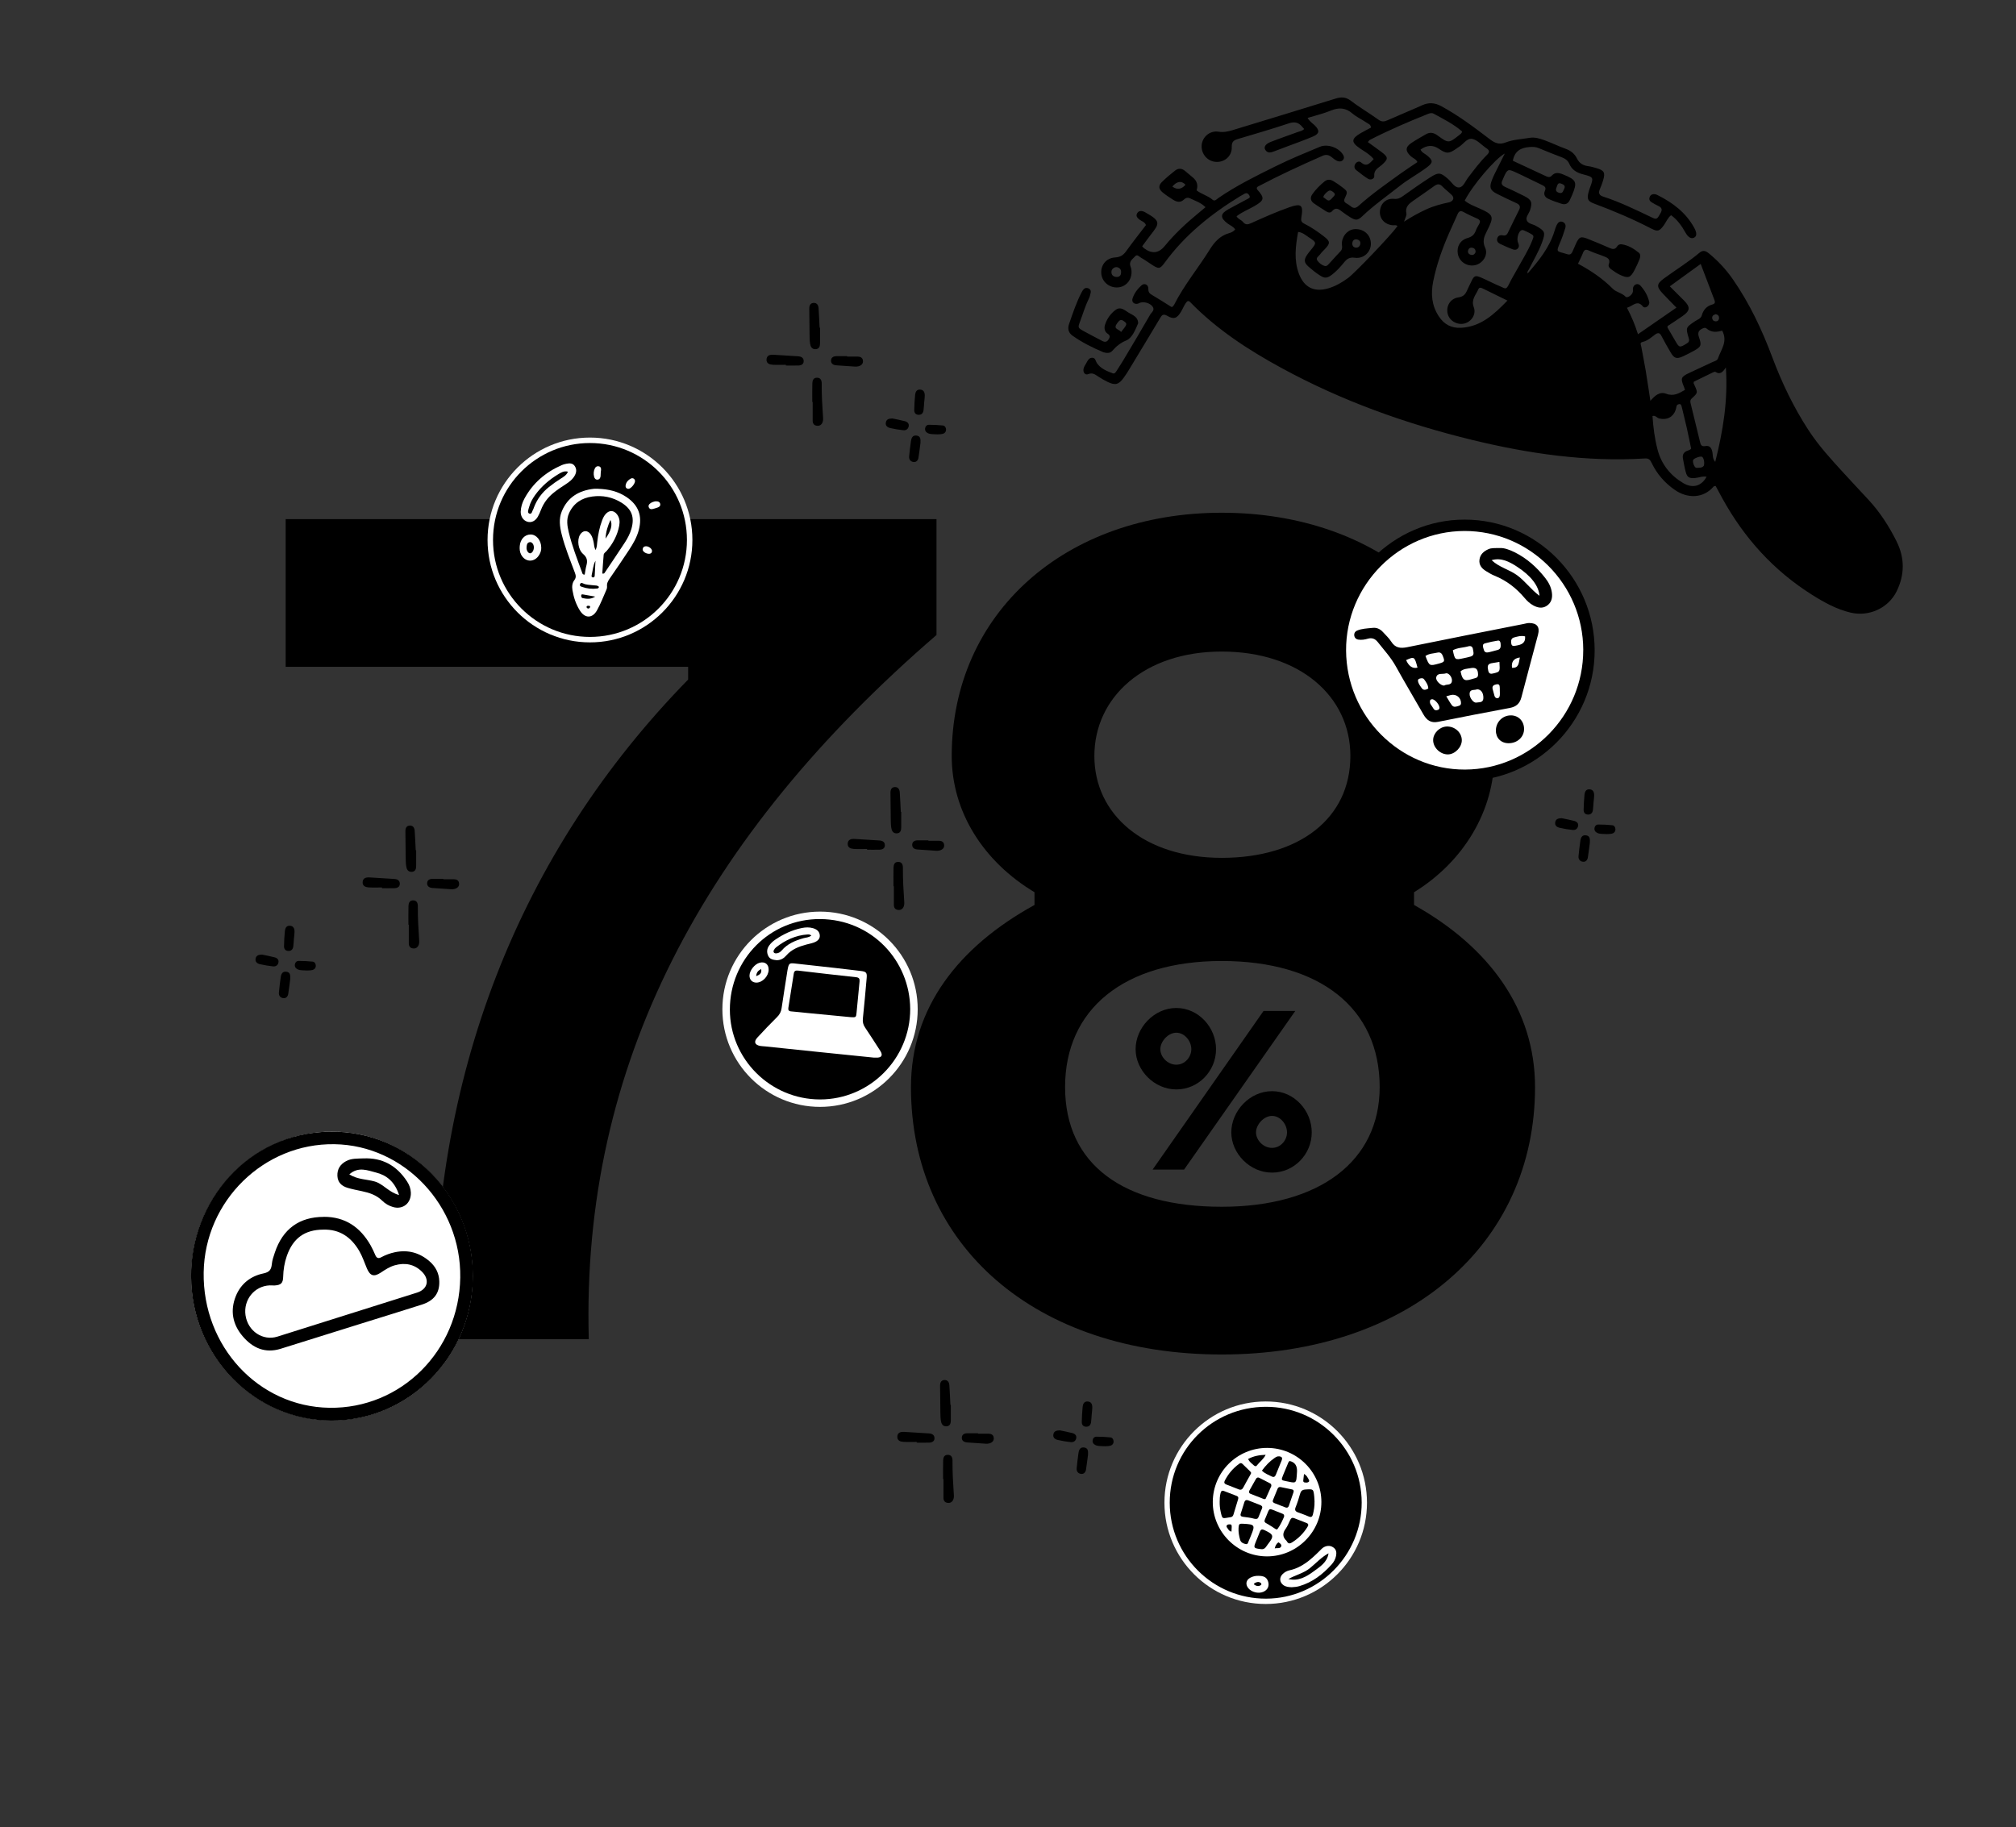 <?xml version="1.0" encoding="UTF-8"?><svg xmlns="http://www.w3.org/2000/svg" id="Layer_2" data-name="Layer 2" viewBox="0 0 1070 970"><rect x="0" y="0" width="1070" height="970" fill="#333333" stroke="none"/><defs><style> .cls-1, .cls-2 { fill: none; } .cls-2 { stroke: #6eb85b; stroke-miterlimit: 10; stroke-width: 8px; } .cls-3 { fill: #fff; } </style></defs><g><rect class="cls-1" x="141.47" y="229.6" width="705.1" height="510.79"/><path d="M497.05,337.08c-123.71,106.81-188.6,228.49-184.55,373.83h-81.79c-2.7-139.25,45.29-258.91,134.52-350.17v-6.76h-213.61v-78.42h345.43v61.52Z"/><path d="M483.5,577.06c0-41.91,25.01-74.36,65.57-96.67v-6.76c-27.04-16.22-43.94-42.59-43.94-72.33,0-75.71,60.16-129.12,143.31-129.12s144.66,52.05,144.66,129.12c0,29.07-16.22,56.11-42.59,72.33v6.76c39.88,22.31,64.22,55.43,64.22,96.67,0,83.82-67.6,141.96-166.29,141.96s-164.94-57.46-164.94-141.96ZM732.27,577.06c0-41.91-31.77-66.92-83.82-66.92s-83.15,25.69-83.15,66.92,31.1,63.54,83.15,63.54,83.82-24.34,83.82-63.54ZM716.72,401.3c0-31.77-27.04-55.43-68.28-55.43s-67.6,24.34-67.6,55.43,26.36,54.08,67.6,54.08,68.28-20.96,68.28-54.08Z"/></g><rect class="cls-2" x="-95.22" y="-134.11" width="3578.93" height="1167.46"/><g><path d="M886.95,114.22c-1.85,1.48-2.57,3.53-3.77,5.22-2.36,3.27-3.29,3.68-6.69,1.93-9.87-5.11-20.06-9.44-30.47-13.31-3.29-1.23-3.81-2.46-2.92-5.92.23-.87.5-1.73.81-2.57,1.94-5.31,2.01-5.56-3.61-7-3.48-.89-6.02-2.4-7.45-5.71-.69-1.59-1.99-2.59-3.59-3.22-4.19-1.64-8.4-3.22-12.53-4.99-1.61-.69-3.12-.72-4.8-.61-4.62.32-8.03,2.03-8.97,7.3,5.77,2.7,11.71,5.49,17.69,8.24.96.44,1.97.7,2.89-.29,1.84-1.99,3.84-1.62,6.15-.67,7.09,2.91,7.61,4.01,4.66,11.04-.35.83-.77,1.63-1.14,2.46-.87,1.98-2.41,2.69-4.4,2.06-2.43-.76-4.85-1.61-7.14-2.69-1.61-.76-2.57-2.26-1.73-4.1.75-1.66.14-2.41-1.3-3.09-4.88-2.31-9.67-4.78-14.59-7.01-3.6-1.63-3.99-1.37-5.73,2.31-.32.68-.54,1.4-.88,2.07-.9,1.72-.33,2.75,1.36,3.53,3.41,1.55,6.8,3.14,10.14,4.84,4,2.03,4.48,3.4,3.14,7.53-.59,1.82-2.38,3.57-1.76,5.35.64,1.83,3.18,2.02,4.86,2.96,4.84,2.73,5.17,3.45,3.37,8.51-1.82,5.13-4.65,9.74-7.06,14.57-.32.63-1.05,1.12-.67,2.2,5.97-6.88,11.62-13.8,14.28-22.64.31-1.01.62-2.02,1.08-2.96.63-1.29,1.58-2.38,3.18-1.77,1.5.57,1.86,1.94,1.4,3.37-.78,2.43-1.56,4.87-2.57,7.21-2.57,5.96-1.95,4.78,3.56,6.55,1.48.48,2.28-.04,2.84-1.32.59-1.37,1.17-2.76,1.81-4.13,1.75-3.84,2.61-4.18,6.55-2.58,3.75,1.52,7.51,3.02,11.2,4.68,1.71.77,3.05,1.05,4.19-.82.48-.79,1.38-1.21,2.34-1.07,3.52.51,6.46,2.29,9.14,4.48,1.03.84.83,2.26.39,3.39-.77,1.95-1.65,3.87-2.62,5.72-2.22,4.25-3.42,4.67-7.87,2.58-1.61-.76-3.08-1.84-4.55-2.86-.9-.61-1.71-1.6-1.3-2.66,1.14-2.96-.99-3.62-2.91-4.39-2.5-1.01-5.13-1.73-7.55-2.91-1.93-.93-2.65-.33-3.32,1.41-.69,1.82-1.62,3.54-2.56,5.55,6.79,3.62,13.07,7.86,18.51,13.33,1.83,1.84,4.79,2.14,6.74,4.17.94.97,3.56-.89,3.87-2.61.13-.72-.09-1.54.12-2.22.57-1.85,2.56-2.48,3.87-1.07,2.25,2.45,3.92,5.36,4.68,8.6.48,2.05-2.2,3.92-3.35,2.5-2.59-3.19-4.61-1.07-6.87.04-.4.2-.83.35-1.58.67,2.44,4.61,4.31,9.12,5.84,14.02,6.84-4.73,13.46-9.3,20.41-14.11-2.56-2.64-4.98-5.06-7.32-7.56-3.34-3.57-3.22-5.06.7-7.93,6.3-4.61,12.97-8.69,18.95-13.73,1.73-1.46,3.29-.9,4.84.37,4.91,4.02,9.18,8.6,12.8,13.82,8.88,12.81,15.45,26.8,20.89,41.31,5.09,13.55,11.26,26.5,19.18,38.66,5.45,8.38,12.14,15.65,18.83,22.96,4.35,4.77,8.8,9.46,13.17,14.2,6.06,6.57,10.84,14.02,14.81,21.98,4.37,8.78,4.35,17.7.05,26.47-4.45,9.05-14.81,13.67-24.56,11.32-7.41-1.78-13.96-5.41-20.31-9.41-20.42-12.84-36.06-30.15-47.65-51.21-1.21-2.21-2.41-4.44-3.57-6.6-.52.13-.89.11-1.04.28-5.36,6.3-13.73,6.64-20.72,1.76-5.28-3.69-9.39-8.4-12.17-14.21-.78-1.64-1.48-2.55-3.61-2.42-31.18,1.91-61.73-2.54-91.88-9.89-35.1-8.55-68.94-20.68-100.77-38.01-17.73-9.65-34.55-20.55-48.73-35.13-.3-.3-.6-.69-1.43-.43-1.51,1.33-2.17,3.54-3.31,5.43-2.16,3.59-3.78,4.41-7.28,2.37-2.43-1.42-3.05-.31-4.07,1.41-5.46,9.15-10.98,18.26-16.49,27.37-.85,1.41-1.76,2.79-2.74,4.13-2.62,3.58-4.42,4.05-8.46,2.11-1.75-.84-3.44-1.84-5.08-2.91-1.62-1.05-2.95-2.16-5.24-1.21-1.6.66-2.76-.84-2.5-2.67.18-1.23.95-2.19,1.52-3.23.73-1.34,1.41-2.83,3.18-2.79,1.7.03,1.68,1.72,2.39,2.78,1.98,2.96,5.25,4.28,8.46,5.47.99.36,1.58-.58,2.07-1.37,1.11-1.78,2.29-3.52,3.37-5.33,4.84-8.13,9.7-16.23,14.4-24.43.71-1.24,2.67-2.42,1.27-4.32-1.43-1.94-4.79-2.81-6.96-1.91-.28.11-.52.31-.8.39-1.94.49-3.45-.81-2.87-2.71.85-2.78,2.63-5.07,4.73-7,1.56-1.43,3.73-.44,3.67,1.83-.05,1.92.73,2.56,2.14,3.37,3.37,1.95,6.63,4.09,9.93,6.15.12.07.29.06.6.12.32-.37.81-.77,1.06-1.27,5.23-10.37,12.69-19.3,18.79-29.11,2.52-4.06,5.5-7.46,10.33-8.81,1.1-.31,2.27-.81,3.23-1.94-.88-1.57-2.63-2.15-3.97-3.15-4.09-3.09-4.04-5.16.36-7.6,3.28-1.82,6.62-3.54,9.92-5.33.72-.39,1.9-.71,1.26-1.9-.5-.95-1.31-1.71-2.56-1.03-.79.43-1.58.85-2.35,1.32-15.38,9.41-29.25,20.5-39.99,35.19-2.59,3.56-3.21,3.56-6.96,1.14-1.89-1.23-3.71-2.57-5.67-3.66-.92-.51-2.01-2.05-3.11-.79-1.21,1.37-3.16,2.51-2.65,4.87.13.58.43,1.14.54,1.72.94,4.76-1.84,9.11-6.28,9.86-4.59.77-8.94-2.32-9.55-6.81-.63-4.64,2.38-8.69,7.27-9,2.71-.17,4.34-1.17,5.86-3.29,3.41-4.75,7.05-9.33,10.53-13.89-.65-1.78-2.35-2.03-3.5-2.95-1.18-.94-2.02-2-1.1-3.43.86-1.35,2.25-1.28,3.63-.71.13.06.26.13.39.21,8.72,4.8,7.8,6.03,3.14,12-1.56,2-3.04,4.08-4.56,6.13.42.45.69.81,1.04,1.08,4.1,3.07,7.74,2.66,10.92-1.22,5.16-6.3,11.08-11.83,17.34-17.01,1.38-1.14,2.75-2.3,4.31-3.6-2.43-2.44-5.45-3.35-8.21-4.7-1.22-.59-2.3-.26-3.28.67-1.88,1.79-3.88,1.26-5.76.05-1.9-1.21-3.8-2.44-5.52-3.87-2.1-1.75-2.32-3.54-.49-5.4,2.21-2.24,4.65-4.26,7.13-6.2,1.74-1.35,3.63-1.22,5.35.26,1.37,1.17,2.77,2.3,4.13,3.47,2.16,1.84,2.8,4.1,1.91,6.77,2.57,2.06,5.94,2.76,8.47,4.98,1.22,1.07,2.23-.31,3.13-.93,9.57-6.58,19.96-11.68,30.32-16.82,7.68-3.81,15.6-7.05,23.5-10.34,4.2-1.76,10.31.53,12.45,4.45.47.86.53,1.7-.13,2.5-.64.76-1.47.96-2.43.74-1.54-.34-2.6-1.45-3.79-2.34-1.42-1.06-2.82-1.38-4.59-.6-11.56,5.08-23.01,10.35-34.18,16.25-.39.2-.79.46-.81,1.07.07.17.14.48.31.68,3.97,4.46,3.76,5.63-1.55,8.72-3.08,1.79-6.48,3.05-9.5,5.42.87,1.52,2.53,1.89,3.41,2.99,1.32,1.65,2.58,1.44,4.26.68,6.71-3.02,13.42-6.03,20.37-8.47,6.34-2.22,7.52-1.28,6.36,5.45-.27,1.58,0,2.5,1.5,3.24,3.76,1.88,7.24,4.26,10.55,6.84,3.38,2.62,3.37,3.61.35,6.78-.83.87-1.75,1.69-2.41,2.67-.69,1.01-2.52,1.85-1.48,3.32.91,1.3,2.27,2.42,3.92,2.86,1.02.28,1.68-.55,2.28-1.18,2.05-2.19,3.98-4.49,6.09-6.63,1.43-1.45.55-3.13.73-4.71.46-4.08,3.61-7.11,7.42-7.05,4.49.07,7.81,3.2,7.96,7.53.16,4.48-3.74,8.38-8.54,7.68-2.79-.4-4.18.62-5.66,2.44-1.9,2.33-3.9,4.58-6.29,6.43-2.75,2.12-4.03,2.23-6.9.31-1.99-1.33-3.9-2.83-5.68-4.42-2.43-2.16-2.56-3.6-.82-6.27.57-.87,1.27-1.67,1.93-2.49,3.26-4.02,3.29-4.06-1.2-6.99-1.58-1.04-3.03-2.43-5.47-2.72-1.34,7.5-2.31,14.86.43,22.19,2.76,7.36,8.19,9.99,15.75,7.71,3.79-1.14,7.15-3.1,10.31-5.42,3.85-2.83,23.22-23.18,26.25-27.57-.74-.79-1.69-.35-2.54-.44-4.25-.41-7.05-3.49-6.78-7.43.29-4.12,3.29-6.99,7.49-6.59,2.05.2,3.35-.48,4.86-1.57,4.64-3.32,9.31-6.61,14.12-9.7,4.74-3.04,5.71-2.8,9.83.83,1.87,1.64,3.38,4.66,5.85,4.37,2.17-.26,3.2-3.31,4.64-5.19,3.19-4.18,6.32-8.4,10.07-12.11,1.48-1.45,1.36-2.38-.33-3.5-2.5-1.64-4.71-4.32-7.4-4.93-3.01-.69-4.88,2.97-7.45,4.39-.4.22-.74.52-1.11.77-4.11,2.81-5.24,2.8-9.31.04-3.12-2.13-6.35-1.98-9.7.43.64,1.6,2.29,2.15,3.48,3.14,3.19,2.61,3.26,3.75.03,6.2-4.66,3.55-9.87,6.29-14.48,9.93-6.72,5.31-13.74,10.22-19.97,16.14-2.38,2.27-3.54,2.29-6.38.52-1.39-.87-2.78-1.78-4.09-2.79-1.84-1.41-3.5-2.93-5.65-.31-.62.77-1.88.74-2.92.05-2.24-1.5-4.58-2.85-6.76-4.44-1.73-1.26-1.9-3.05-.67-4.76,1.84-2.56,4.05-4.83,6.52-6.81,1.49-1.19,3.13-1.02,4.64-.11,1.67,1.01,3.28,2.12,4.81,3.32,2.74,2.14,2.85,2.32,1.31,5.58-.69,1.45-.45,2.19.8,2.92.77.45,1.57.91,2.25,1.49,1.55,1.34,2.77,1.1,4.28-.27,6.82-6.14,14.36-11.39,21.77-16.76,3.02-2.19,6.16-4.21,9.38-6.39-.68-1.61-2.42-2.07-3.58-3.16-2.87-2.68-2.88-4.78.26-6.92,2.48-1.68,5.13-3.12,7.72-4.64,2.19-1.3,4.14-.98,6.23.54,5.9,4.31,5.96,4.24,11.6-.21.57-.46,1.25-.82,1.51-1.83-4.47-3.92-9.84-6.59-15.08-9.45-1.02-.56-2.03-.31-3.04.09-10.46,4.19-20.8,8.63-30.84,13.78-.36.18-.58.61-1.1,1.17,2.49,1.81,4.89,3.5,7.24,5.27,3.74,2.81,3.67,3.69.25,6.8-1.76,1.59-4.38,2.57-4.07,5.9.15,1.58-1.93,2.41-3.39,1.49-2.15-1.36-4.15-2.96-6.16-4.54-1.09-.86-1.24-2.08-.57-3.25.69-1.21,2.12-1.72,3.08-.89,3.12,2.72,4.7.34,6.71-1.73-2.05-2.55-4.83-4.01-7.37-5.75-4.66-3.19-4.57-5.1.46-8.02,1.81-1.05,3.68-1.98,5.46-2.94-.02-1.72-1.43-2.03-2.32-2.65-2.47-1.71-5.29-2.95-7.54-4.88-3.65-3.13-7.24-3.26-11.53-1.48-3.83,1.59-7.92,2.52-12.23,3.85,1.09,1.96,2.69,2.85,3.91,4.08,2.57,2.59,2.4,4.32-.99,5.77-4.55,1.96-9.24,3.57-13.87,5.33-2.25.85-4.5,1.68-6.74,2.55-1.78.69-3.56,1.18-4.78-.81-.91-1.48.13-3.1,2.9-4.18,4.76-1.86,9.59-3.5,14.38-5.27,1.12-.41,2.36-.53,3.38-1.58-.37-.42-.75-.82-1.11-1.25-1.92-2.3-4.04-2.76-7.05-1.75-8.82,2.95-17.76,5.56-26.68,8.2-2.35.69-3.71,1.31-3.61,4.43.16,4.69-3.69,7.96-8.08,7.84-4.24-.12-7.63-3.44-7.89-7.75-.3-4.88,3.94-9.08,8.94-8.29,2.69.43,5.01-.07,7.44-.81,18.23-5.57,36.47-11.09,54.67-16.76,3.13-.98,5.54-.87,8.3,1.25,4.62,3.56,9.72,6.49,14.45,9.92,1.78,1.28,3.14,1.11,4.93.3,6.03-2.69,12.16-5.17,18.18-7.89,3.56-1.61,6.68-1.49,10.23.42,9.15,4.95,17.41,11.17,25.63,17.44,2.7,2.05,5.01,3.22,8.52,1.86,4.05-1.57,8.49-1.76,12.79-2.47,2.82-.46,5.39.38,7.91,1.28,3.8,1.38,7.45,3.19,11.25,4.55,2.72.98,4.76,2.66,5.97,5.14,1.27,2.59,3.27,3.72,5.98,4.07,1.48.19,2.94.64,4.38,1.05,4.11,1.18,4.76,2.38,3.47,6.61-.48,1.57-1.07,3.13-1.73,4.64-.84,1.94-.29,3.17,1.68,3.81,9.02,2.9,17.5,7.08,26.02,11.14,2.51,1.2,2.74.89,4.58-2.37,1.12-1.97.52-2.99-1.33-3.83-1.22-.55-2.39-1.25-3.53-1.95-1.03-.63-1.37-1.62-.94-2.72.51-1.32,1.63-1.68,2.94-1.48.43.07.86.26,1.26.47,8.08,4.03,15.06,9.29,19.48,17.42,1.42,2.61,1.39,4.4-.1,5.16-1.49.76-3.1-.09-4.53-2.61-1.99-3.53-4.25-6.81-7.65-9.29l-.03.06ZM800.09,159.56c-4.72-2.32-8.74-4.3-12.79-6.26-.92-.44-2.08-1.12-2.68.28-1.29,3.01-3.94,5.44-2.4,9.51,1.44,3.81-1.33,7.81-5.09,8.67-3.84.88-7.86-1.51-8.77-5.21-.98-4.01,1.38-8.07,5.67-8.68,2.52-.36,3.67-1.54,4.57-3.58.72-1.65,1.56-3.24,2.32-4.88,1.4-3.02,2.09-3.39,5.15-2.08,3.44,1.46,6.74,3.27,10.2,4.69,2.71,1.12,3.05,2.16,4.79-1.48,1.15-2.43,2.6-4.73,3.89-7.1,2.79-5.14,5.99-10.06,8.19-15.5,1.16-2.86,1.16-2.88-1.62-4.38-.92-.49-1.9-.89-2.85-1.31-.6-.27-1.16-.13-1.65.29-1.33,1.14-2.1,4.5-1.28,6.35.45,1.05.7,1.97-.07,2.92-.81.98-1.9.91-2.89.52-2.23-.88-4.44-1.81-6.58-2.86-1.14-.56-1.94-1.55-1.54-2.93.39-1.37,1.51-1.89,2.82-1.61,1.39.29,2.21-.06,2.84-1.4,1.92-4.06,3.97-8.07,5.95-12.11.82-1.66.41-2.76-1.36-3.56-3.55-1.6-7.07-3.28-10.53-5.04-3.41-1.74-3.98-3.36-2.65-6.93.47-1.26,1.02-2.5,1.61-3.71,1.7-3.47,3.44-6.91,5.34-10.7-5.28,2.89-17.31,17.15-21.26,25,2.16,1.9,4.86,2.84,7.45,4,8.01,3.56,8.32,4.32,4.24,12.33-1.46,2.87-2.42,5.3-.85,8.72,1.77,3.85-1.32,8.42-5.42,9.25-4.24.86-8.35-1.86-9.09-6.03-.67-3.79,1.18-7.26,5.1-8.37,2.29-.65,3.6-1.74,4.39-3.85.47-1.25,1.16-2.43,1.83-3.61.77-1.34.45-2.19-.94-2.83-2.45-1.11-4.93-2.19-7.28-3.51-1.59-.89-2.48-.55-3.18,1-1.53,3.43-3.11,6.82-4.61,10.26-3.61,8.27-6.63,16.75-8.4,25.61-1.31,6.55-.79,12.81,3.06,18.58,2.84,4.25,6.64,6.25,11.77,5.97,10.51-.58,17.43-7.09,24.6-14.45h.02ZM914.05,175.51c-2.92.87-5.72,1.04-8.15-1.02-.88-.76-1.57-.42-2.43-.03-2.19,1.03-2.48,2.41-1.68,4.71,1.47,4.23,1.03,4.98-2.93,7.14-1.84,1-3.7,1.99-5.61,2.86-3.4,1.54-4.69,1.11-6.6-2.18-1.66-2.85-3.3-5.71-4.82-8.64-.95-1.84-1.92-1.85-3.47-.69-2.02,1.52-3.95,3.26-6.53,3.85-1.71.39-.89,1.56-.72,2.48.78,4.27,1.65,8.52,2.37,12.8.85,5.13,1.59,10.28,2.47,16,2.46-2.86,4.98-5.07,8.42-3.76,3.95,1.52,6.85-.28,9.95-2.07-.2-.62-.32-1.05-.49-1.45-1.98-4.74-1.75-5.42,2.81-7.58,4.06-1.92,8.15-3.8,12.23-5.7,1.08-.51,2.52-.74,2.93-1.93,1.58-4.64,5.37-8.92,2.26-14.78ZM899.01,202.62c-.07.57-.15.73-.1.85.17.42.37.81.55,1.23,1.66,3.73,1.73,3.82-1.46,6.72-1.02.93-.93,1.76-.68,2.77,1.61,6.71,3.23,13.41,4.9,20.1.35,1.43.58,2.94,2.86,2.51,2.47-.47,3.42,1.17,3.81,3.37.27,1.51-.05,3.22,1.48,5.02,4.14-16.48,6.83-32.57,5.64-50.12-1.69,2.63-3.18,3.92-5.52,2.34-.33-.21-1.16.19-1.68.44-3.36,1.61-6.69,3.25-9.81,4.78h0ZM897.58,238.12c-.76-3.61-1.48-7.25-2.29-10.88-.86-3.79-1.82-7.57-2.72-11.35-.18-.78-.43-1.52-1.38-1.35-.53.09-1.17.34-1.34,1.03-.18.73-.29,1.48-.54,2.17-1.36,3.78-4.65,5.34-8.61,4.42-1.27-.29-2.05-1.8-3.63-1.33.38,6.05,1.17,12,2.67,17.79,2.01,7.73,6.7,13.68,13.53,17.76,5.1,3.05,9.73,1.77,12.51-3.3-2.21-.45-4.16.54-6.19.68-3.07.21-4.11-.33-4.9-3.28-.62-2.31-1.03-4.67-1.46-7.03-.34-1.81.21-3.24,2-4.05.8-.36,1.77-.43,2.35-1.29h0ZM885.06,173.11c0,.52-.05.7,0,.8,1.35,2.33,2.7,4.65,4.06,6.98,2.18,3.75,2.34,3.74,6.03,1.51,1.2-.72,1.61-1.36,1.17-2.85-1.7-5.71-1.6-5.7,3.26-9,1.33-.9,3.17-1.38,3.65-3.13.84-3.02,2.68-4.98,5.66-5.81,1.43-.39,1.49-1.21,1.05-2.36-2.38-6.23-4.75-12.46-7.29-19.14-5.62,4.08-10.89,7.9-16.4,11.89,2.7,2.7,5.15,5.1,7.56,7.54,3.44,3.48,3.28,5.4-.77,8.23-2.68,1.88-5.45,3.65-7.99,5.34h0ZM745.23,117.66c4.14-2.69,7.81-4.68,11.6-6.44,3.96-1.84,8.13-2.96,12.39-3.84.14-.03.29-.08.43-.14,1.89-.81,2.28-2.34.84-3.77-1.59-1.57-3.43-2.91-4.98-4.52-1.47-1.55-2.73-1.3-4.28-.19-3.64,2.62-7.33,5.17-11.02,7.72-2.39,1.66-4.52,3.33-3.76,6.84.22,1.01-.6,2.24-1.23,4.31h0ZM904.35,247.09c.51-1.9-.27-4.49-1.16-4.67-1.26-.26-4.4,1.02-4.59,1.87-.31,1.31.82,4.1,1.78,4.06,1.52-.06,3.25.1,3.99-1.26h0ZM622.22,99.02c2.5,1.85,4.83,1.54,7-.94-2.14-2.27-4.47-1.95-7,.94ZM702.29,104.59c3.03,2.45,3.08,2.44,5.2.07.7-.78,1.57-1.48.37-2.5-.92-.78-1.92-1.53-3.11-.57-1.02.82-1.99,1.72-2.46,3h0ZM594.9,145.53c.48-2.18-.34-3.16-1.74-3.63-1.39-.47-3.16.75-3.26,2.22-.1,1.52.62,2.58,2.2,2.85s2.55-.45,2.79-1.43ZM830.31,100.02c.68-1.66-.69-2.12-1.67-2.53-1.98-.85-2.04.98-2.53,2.09-.57,1.32-.24,2.21,1.21,2.72,2.22.77,2.29-1.14,2.99-2.28h0ZM719.94,127.06c-1.33-.08-2.07.68-2.19,2.07-.09,1.18.5,2.11,1.64,2.29,1.34.22,2.35-.55,2.58-1.87.24-1.36-.47-2.25-2.03-2.5h0ZM783.16,133.81c.06-.94-.23-1.86-1.44-2.23-1.21-.37-2.1.11-2.47,1.25-.38,1.16.13,2.06,1.33,2.4,1.16.34,2.04-.04,2.6-1.42h0ZM910.65,166.78c-.84.31-1.9.56-1.91,1.93,0,1.05.66,1.74,1.62,1.85,1.22.16,2.01-.55,2.03-1.82.02-1.01-.51-1.68-1.73-1.96Z"/><path d="M585.67,187c-5.79-2.44-11.41-5.23-16.54-8.89-2.08-1.49-2.55-3.68-1.75-6.02,1.94-5.66,3.84-11.36,6.58-16.71.34-.66.72-1.33,1.22-1.87.67-.71,1.58-.82,2.48-.45.94.39,1.44,1.17,1.26,2.14-.22,1.16-.53,2.36-1.04,3.41-1.94,3.92-3.13,8.1-4.67,12.16-1.18,3.12-1.12,3.27,1.83,4.93,3.26,1.83,6.61,3.48,9.9,5.25,1.4.76,2.51.69,3.44-.75.76-1.18.92-2.12-.45-3.02-1.78-1.17-1.98-3.11-1.42-4.83,1.03-3.18,2.97-5.93,5.67-7.89,2.68-1.94,4.86.35,6.93,1.58,2.1,1.23,4.8,2.15,4.97,5.28,0,.15,0,.31-.06.44-1.51,3.45-3.09,7.65-6.28,8.98-3.2,1.32-5.32,3.15-7.42,5.53-1.24,1.4-2.97,1.19-4.65.73h0ZM595.03,176.23c3.2-3.95,3.3-4.3,1.88-5.43-1.89-1.5-2.53-1.25-4.14,1.05-2.08,2.95,1.14,2.78,2.26,4.39h0Z"/></g><g><path d="M220.88,451.41v8.04c0,1.69-.31,3.3-2.42,3.36-2.02.06-2.66-1.5-2.89-3.13-.22-1.55-.22-3.15-.25-4.72-.07-4.57-.11-9.15-.15-13.73-.01-1.59.55-2.91,2.31-2.99,1.75-.08,2.51,1.22,2.62,2.77.25,3.46.37,6.93.55,10.39h.23Z"/><path d="M216.77,490.87c0-3.3-.06-6.61.03-9.91.04-1.47.49-2.94,2.33-3,2.09-.07,2.65,1.41,2.64,3.14-.06,6.14.32,12.27.73,18.39.04.62,0,1.28-.19,1.86-.51,1.52-1.57,2.34-3.23,2.09-1.5-.22-2.1-1.26-2.11-2.67-.02-3.3,0-6.6,0-9.91h-.2Z"/><path d="M202.75,471.11c-2.35,0-4.71.11-7.06-.04-1.61-.1-3.27-.67-3.22-2.7.06-2.31,1.83-2.7,3.69-2.6,4.39.23,8.77.54,13.15.82,1.58.1,2.85.76,2.89,2.47.04,1.77-1.31,2.38-2.86,2.42-2.2.06-4.39.01-6.59.01v-.38h0Z"/><path d="M235.3,466.74c1.89,0,3.77-.03,5.66,0,1.39.03,2.52.61,2.69,2.1.2,1.68-.84,2.62-2.34,3.04-.59.17-1.25.2-1.87.17-3.29-.2-6.58-.43-9.88-.67-1.58-.11-2.87-.8-2.85-2.5.02-1.72,1.34-2.35,2.93-2.37,1.89-.02,3.77,0,5.66,0v.22h0Z"/></g><g><path d="M504.66,745.74v8.04c0,1.69-.31,3.3-2.42,3.36-2.02.06-2.66-1.5-2.89-3.13-.22-1.55-.22-3.15-.25-4.72-.07-4.57-.11-9.15-.15-13.73-.01-1.59.55-2.91,2.31-2.99,1.75-.08,2.51,1.22,2.62,2.77.25,3.46.37,6.93.55,10.39h.23Z"/><path d="M500.55,785.2c0-3.3-.06-6.61.03-9.91.04-1.47.49-2.94,2.33-3,2.09-.07,2.65,1.41,2.64,3.14-.06,6.14.32,12.27.73,18.39.04.62,0,1.28-.19,1.86-.51,1.52-1.57,2.34-3.23,2.09-1.5-.22-2.1-1.26-2.11-2.67-.02-3.3,0-6.6,0-9.91h-.2Z"/><path d="M486.53,765.44c-2.35,0-4.71.11-7.06-.04-1.61-.1-3.27-.67-3.22-2.7.06-2.31,1.83-2.7,3.69-2.6,4.39.23,8.77.54,13.15.82,1.58.1,2.85.76,2.89,2.47.04,1.77-1.31,2.38-2.86,2.42-2.2.06-4.39.01-6.59.01v-.38h0Z"/><path d="M519.08,761.07c1.89,0,3.77-.03,5.66,0,1.39.03,2.52.61,2.69,2.1.2,1.68-.84,2.62-2.34,3.04-.59.17-1.25.2-1.87.17-3.29-.2-6.58-.43-9.88-.67-1.58-.11-2.87-.8-2.85-2.5.02-1.72,1.34-2.35,2.93-2.37,1.89-.02,3.77,0,5.66,0v.22h0Z"/></g><g><path d="M435.24,173.96v8.04c0,1.69-.31,3.3-2.42,3.36-2.02.06-2.66-1.5-2.89-3.13-.22-1.55-.22-3.15-.25-4.72-.07-4.57-.11-9.15-.15-13.73-.01-1.59.55-2.91,2.31-2.99,1.75-.08,2.51,1.22,2.62,2.77.25,3.46.37,6.93.55,10.39h.23Z"/><path d="M431.13,213.42c0-3.3-.06-6.61.03-9.91.04-1.47.49-2.94,2.33-3,2.09-.07,2.65,1.41,2.64,3.14-.06,6.14.32,12.27.73,18.39.04.62,0,1.28-.19,1.86-.51,1.52-1.57,2.34-3.23,2.09-1.5-.22-2.1-1.26-2.11-2.67-.02-3.3,0-6.6,0-9.91h-.2Z"/><path d="M417.11,193.66c-2.35,0-4.71.11-7.06-.04-1.61-.1-3.27-.67-3.22-2.7.06-2.31,1.83-2.7,3.69-2.6,4.39.23,8.77.54,13.15.82,1.58.1,2.85.76,2.89,2.47.04,1.77-1.31,2.38-2.86,2.42-2.2.06-4.39.01-6.59.01v-.38h0Z"/><path d="M449.66,189.29c1.89,0,3.77-.03,5.66,0,1.39.03,2.52.61,2.69,2.1.2,1.68-.84,2.62-2.34,3.04-.59.17-1.25.2-1.87.17-3.29-.2-6.58-.43-9.88-.67-1.58-.11-2.87-.8-2.85-2.5.02-1.72,1.34-2.35,2.93-2.37,1.89-.02,3.77,0,5.66,0v.22h0Z"/></g><g><path d="M478.33,430.98v8.04c0,1.69-.31,3.3-2.42,3.36-2.02.06-2.66-1.5-2.89-3.13-.22-1.55-.22-3.15-.25-4.72-.07-4.57-.11-9.15-.15-13.73-.01-1.59.55-2.91,2.31-2.99,1.75-.08,2.51,1.22,2.62,2.77.25,3.46.37,6.93.55,10.39h.23Z"/><path d="M474.22,470.44c0-3.3-.06-6.61.03-9.91.04-1.47.49-2.94,2.33-3,2.09-.07,2.65,1.41,2.64,3.14-.06,6.14.32,12.27.73,18.39.04.62,0,1.28-.19,1.86-.51,1.52-1.57,2.34-3.23,2.09-1.5-.22-2.1-1.26-2.11-2.67-.02-3.3,0-6.6,0-9.91h-.2Z"/><path d="M460.2,450.68c-2.35,0-4.71.11-7.06-.04-1.61-.1-3.27-.67-3.22-2.7.06-2.31,1.83-2.7,3.69-2.6,4.39.23,8.77.54,13.15.82,1.58.1,2.85.76,2.89,2.47.04,1.77-1.31,2.38-2.86,2.42-2.2.06-4.39.01-6.59.01v-.38h0Z"/><path d="M492.75,446.31c1.89,0,3.77-.03,5.66,0,1.39.03,2.52.61,2.69,2.1.2,1.68-.84,2.62-2.34,3.04-.59.17-1.25.2-1.87.17-3.29-.2-6.58-.43-9.88-.67-1.58-.11-2.87-.8-2.85-2.5.02-1.72,1.34-2.35,2.93-2.37,1.89-.02,3.77,0,5.66,0v.22h0Z"/></g><g><path d="M154.04,519.79c-.33,2.46-.64,5.12-1.05,7.76-.21,1.38-1.09,2.44-2.52,2.32-1.59-.13-2.58-1.27-2.45-2.92.22-2.66.6-5.3.94-7.95.24-1.88.87-3.54,3.19-3.14,2.09.36,1.94,2.14,1.89,3.94h0Z"/><path d="M155.98,498.58c-.04.56-.11,2.13-.3,3.7-.19,1.61-1.05,2.65-2.8,2.52-1.56-.11-2.18-1.22-2.14-2.61.07-2.67.19-5.35.47-8.01.15-1.46.79-2.86,2.62-2.76,2.05.11,2.51,1.61,2.49,3.33,0,.94-.16,1.88-.34,3.83h0Z"/><path d="M139.06,506.73c2.16.46,4.49.87,6.76,1.48,1.29.35,2.29,1.24,1.96,2.78-.31,1.43-1.45,2.15-2.81,2.01-2.34-.25-4.68-.63-6.97-1.16-1.44-.34-2.68-1.21-2.33-3,.33-1.75,1.72-2.06,3.39-2.09v-.02Z"/><path d="M163.01,515.18c-2.02-.15-3.63.08-5.09-.65-1.08-.54-1.62-1.43-1.39-2.69.2-1.09.98-1.74,1.94-1.74,2.49,0,5,.13,7.48.38.99.1,1.6,1.01,1.66,2.02.08,1.25-.65,2.13-1.8,2.42-1.05.26-2.17.22-2.81.27h0Z"/></g><g><path d="M488.54,235.18c-.33,2.46-.64,5.12-1.05,7.76-.21,1.38-1.09,2.44-2.52,2.32-1.59-.13-2.58-1.27-2.45-2.92.22-2.66.6-5.3.94-7.95.24-1.88.87-3.54,3.19-3.14,2.09.36,1.94,2.14,1.89,3.94h0Z"/><path d="M490.48,213.97c-.04.56-.11,2.13-.3,3.7-.19,1.61-1.05,2.65-2.8,2.52-1.56-.11-2.18-1.22-2.14-2.61.07-2.67.19-5.35.47-8.01.15-1.46.79-2.86,2.62-2.76,2.05.11,2.51,1.61,2.49,3.33,0,.94-.16,1.88-.34,3.83h0Z"/><path d="M473.56,222.12c2.16.46,4.49.87,6.76,1.48,1.29.35,2.29,1.24,1.96,2.78-.31,1.43-1.45,2.15-2.81,2.01-2.34-.25-4.68-.63-6.97-1.16-1.44-.34-2.68-1.21-2.33-3,.33-1.75,1.72-2.06,3.39-2.09v-.02Z"/><path d="M497.51,230.57c-2.02-.15-3.63.08-5.09-.65-1.08-.54-1.62-1.43-1.39-2.69.2-1.09.98-1.74,1.94-1.74,2.49,0,5,.13,7.48.38.99.1,1.6,1.01,1.66,2.02.08,1.25-.65,2.13-1.8,2.42-1.05.26-2.17.22-2.81.27h0Z"/></g><g><path d="M577.46,772.34c-.33,2.46-.64,5.12-1.05,7.76-.21,1.38-1.09,2.44-2.52,2.32-1.59-.13-2.58-1.27-2.45-2.92.22-2.66.6-5.3.94-7.95.24-1.88.87-3.54,3.19-3.14,2.09.36,1.94,2.14,1.89,3.94h0Z"/><path d="M579.4,751.13c-.04.56-.11,2.13-.3,3.7-.19,1.61-1.05,2.65-2.8,2.52-1.56-.11-2.18-1.22-2.14-2.61.07-2.67.19-5.35.47-8.01.15-1.46.79-2.86,2.62-2.76,2.05.11,2.51,1.61,2.49,3.33,0,.94-.16,1.88-.34,3.83h0Z"/><path d="M562.48,759.28c2.16.46,4.49.87,6.76,1.48,1.29.35,2.29,1.24,1.96,2.78-.31,1.43-1.45,2.15-2.81,2.01-2.34-.25-4.68-.63-6.97-1.16-1.44-.34-2.68-1.21-2.33-3,.33-1.75,1.72-2.06,3.39-2.09v-.02Z"/><path d="M586.43,767.73c-2.02-.15-3.63.08-5.09-.65-1.08-.54-1.62-1.43-1.39-2.69.2-1.09.98-1.74,1.94-1.74,2.49,0,5,.13,7.48.38.99.1,1.6,1.01,1.66,2.02.08,1.25-.65,2.13-1.8,2.42-1.05.26-2.17.22-2.81.27h0Z"/></g><g><path d="M843.82,447.38c-.33,2.46-.64,5.12-1.05,7.76-.21,1.38-1.09,2.44-2.52,2.32-1.59-.13-2.58-1.27-2.45-2.92.22-2.66.6-5.3.94-7.95.24-1.88.87-3.54,3.19-3.14,2.09.36,1.94,2.14,1.89,3.94h0Z"/><path d="M845.76,426.17c-.04.56-.11,2.13-.3,3.7-.19,1.61-1.05,2.65-2.8,2.52-1.56-.11-2.18-1.22-2.14-2.61.07-2.67.19-5.35.47-8.01.15-1.46.79-2.86,2.62-2.76,2.05.11,2.51,1.61,2.49,3.33,0,.94-.16,1.88-.34,3.83h0Z"/><path d="M828.84,434.32c2.16.46,4.49.87,6.76,1.48,1.29.35,2.29,1.24,1.96,2.78-.31,1.43-1.45,2.15-2.81,2.01-2.34-.25-4.68-.63-6.97-1.16-1.44-.34-2.68-1.21-2.33-3,.33-1.75,1.72-2.06,3.39-2.09v-.02Z"/><path d="M852.79,442.77c-2.02-.15-3.63.08-5.09-.65-1.08-.54-1.62-1.43-1.39-2.69.2-1.09.98-1.74,1.94-1.74,2.49,0,5,.13,7.48.38.99.1,1.6,1.01,1.66,2.02.08,1.25-.65,2.13-1.8,2.42-1.05.26-2.17.22-2.81.27h0Z"/></g><g><circle class="cls-3" cx="671.78" cy="797.71" r="53.75"/><g><path d="M671.87,746.79c28.01-.03,50.8,22.76,50.85,50.81.05,28-22.77,50.95-50.73,51.03-28.21.08-51.11-22.71-51.15-50.9-.04-28.23,22.68-50.91,51.03-50.94h0ZM672.57,768.61c-15.85-.03-28.74,12.73-28.88,28.55-.13,15.9,12.83,29,28.75,29.03,15.9.03,28.94-13.02,28.89-28.91-.05-15.81-12.92-28.64-28.76-28.67ZM685.54,842.57c1.4-.07,2.78-.2,4.12-.59,6.92-2.02,12.37-6.24,17.11-11.5,1.16-1.29,2-2.8,2.34-4.53.33-1.65.22-3.26-1.27-4.38-1.5-1.13-3.16-1.2-4.87-.43-1.1.5-1.86,1.42-2.69,2.25-4.53,4.47-9.18,8.72-15.7,10.15-1.45.31-2.83,1.02-3.91,2.14-1.78,1.85-1.54,4.34.56,5.81,1.29.91,2.8,1.01,4.31,1.08h0ZM667.83,836.52c-1.34-.05-2.81.25-4.15.95-2.36,1.22-2.8,3.57-1.13,5.61,1.77,2.14,5.31,3.01,7.9,1.95,2.46-1.01,3.45-3.3,2.5-5.77-.75-1.95-2.16-2.74-5.12-2.74Z"/><path d="M664.07,781.93c-.18.38-.35.77-.55,1.13-1.19,2.15-2.45,4.27-3.57,6.45-.59,1.15-1.28,1.59-2.55,1.08-2.18-.89-4.38-1.71-6.57-2.57-.99-.39-1.28-1.05-.78-2.02,1.84-3.59,4.36-6.58,7.63-8.95.59-.43,1.14-.54,1.71,0,1.38,1.34,2.77,2.67,4.14,4.02.22.21.34.52.55.85h0Z"/><path d="M697.68,797.34c.07,2.27-.33,4.47-.86,6.66-.29,1.17-.93,1.54-2.12,1.05-1.87-.78-3.77-1.51-5.68-2.18-1.5-.52-2-1.23-1.33-2.86.93-2.27,1.66-4.63,2.32-6.99.43-1.54,1.16-2.22,2.86-2.33,4.2-.27,4.23-.35,4.67,3.76.1.95.11,1.92.16,2.88h-.01Z"/><path d="M694.34,809.74c-.11.22-.22.52-.39.79-2.1,3.44-4.88,6.19-8.3,8.32-1.14.71-1.98.59-2.62-.62-.05-.1-.1-.2-.18-.27-2.14-1.99-2.25-4.02-.49-6.41,1.06-1.44,1.69-3.21,2.49-4.83.46-.92,1.08-1.21,2.08-.8,2.17.89,4.38,1.71,6.56,2.57.51.2.95.5.85,1.24h0Z"/><path d="M647.34,797.44c0-1.61.07-3.2.46-4.77.24-.98.66-1.61,1.76-1.2,2.3.86,4.59,1.76,6.87,2.65.88.35.93.99.67,1.83-.84,2.65-1.63,5.31-2.41,7.97-.23.8-.67,1.35-1.5,1.46-4.5.59-4.37,1.54-5.37-3.16-.33-1.58-.5-3.16-.47-4.77h0Z"/><path d="M674.78,788.81c-.9,2.03-1.91,4.38-2.99,6.68-.18.37-.73.36-1.16.2-2.28-.89-4.57-1.78-6.85-2.68-.86-.34-1.11-.95-.65-1.78,1.14-2.05,2.29-4.09,3.45-6.12.43-.75,1.04-1.03,1.87-.59,1.89.99,3.78,1.95,5.68,2.93.4.2.66.52.64,1.35h0Z"/><path d="M679.6,789.38c2.03.42,4.12.83,6.22,1.28.83.18.93.84.71,1.5-.81,2.44-1.65,4.87-2.5,7.28-.31.87-.95,1.08-1.8.75-1.89-.74-3.78-1.49-5.68-2.21-.82-.31-1.27-.8-.91-1.7.8-1.99,1.61-3.96,2.42-5.94.27-.65.71-1.05,1.54-.95h0Z"/><path d="M665.56,806.17c-1.58-.49-3.7-.69-5.81-.99-1.05-.14-1.57-.6-1.22-1.69.63-2.03,1.27-4.07,1.93-6.09.39-1.18,1.19-1.31,2.27-.86,1.97.81,3.96,1.56,5.95,2.33.88.33,1.57.79,1.14,1.88-.62,1.59-1.28,3.16-1.93,4.73-.35.84-1.03.99-2.32.7h-.01Z"/><path d="M681.56,805.09c-.91,2.08-1.94,4.44-3.47,6.51-.42.56-.97.14-1.42-.14-1.08-.69-2.12-1.46-3.25-2.08-2.89-1.57-2.64-1.42-1.39-4.43,2-4.79,1.14-4.31,5.77-2.55,1,.38,1.99.79,2.98,1.19.53.22.91.56.77,1.49h0Z"/><path d="M684.44,775.54c3.1.7,4.11,2.86,3.95,5.72-.39,6.85-.3,6.07-6.13,4.94-2.22-.43-2.25-.62-1.38-2.82.95-2.38,1.95-4.74,2.95-7.1.12-.28.4-.48.61-.73Z"/><path d="M669.54,822.36c-.32-.03-.64-.05-.96-.1-3.11-.42-3.29-.71-2.16-3.54.75-1.89,1.56-3.74,2.27-5.63.52-1.36,1.28-1.4,2.48-.82,4.94,2.35,5.17,3.12,1.72,7.54-.87,1.12-1.47,2.72-3.37,2.55h.01Z"/><path d="M659.94,808.88c6.07.32,6.32.69,4.05,6.19-.37.89-.69,1.8-1.12,2.67-.39.8-.44,2.2-1.72,1.92-1.2-.27-2.52-.79-2.93-2.22-.59-2.07-.99-4.18-.85-6.35.15-2.14.37-2.33,2.56-2.21h0Z"/><path d="M669.76,780.67c2.01-2.71,4.07-4.86,6.55-6.59.78-.54,1.57-1.11,2.63-.99,1.4.16,1.85.75,1.32,2.12-.97,2.5-2.06,4.95-3.02,7.44-.48,1.25-1.1,1.73-2.4,1.07-1.7-.87-3.55-1.48-5.08-3.06Z"/><path d="M662.4,774.51c2.97-1.61,5.95-2.12,9.36-2.24-1.19,2.42-3.27,3.8-4.7,5.68-.5.67-1.15.32-1.65-.13-1.03-.91-2.18-1.7-3.01-3.31Z"/><path d="M692.1,782.46c1.48.73,1.82,1.78,2.37,2.67.29.46.6,1.05.18,1.46-.56.53-1.38.43-2.12.37-.67-.05-.88-.52-.82-1.1.1-1.02.23-2.04.39-3.4Z"/><path d="M653.61,813.03c-1.37-.25-1.62-1.18-2.13-1.82-.33-.41-.71-.95-.38-1.44.38-.58,1.13-.59,1.76-.57.93.03.88.77.87,1.41,0,.74-.07,1.49-.12,2.42h0Z"/><path d="M676.57,821.95c.33-1.42.89-2.47,1.93-3.21.97.48,1.85,1.29,1.5,2.15-.57,1.37-2.18.71-3.42,1.06h0Z"/><path d="M683.82,838.21c3.77-2.13,8.02-3.03,11.41-5.76,3.27-2.64,6.1-5.85,9.9-7.89-.71,4.83-4.55,7.12-7.93,9.61-3.92,2.89-8.13,5.31-13.38,4.04h0Z"/><path d="M665.5,841.02c.21-.4.24-.54.32-.58,1.17-.65,2.37-1.05,3.51.01.16.15.19.77.05.87-1.31.97-2.55.73-3.89-.3h0Z"/></g></g><g><ellipse class="cls-3" cx="176.19" cy="677.35" rx="74.71" ry="76.63"/><path d="M101.42,677.53c-.36-39.3,29.8-76.13,73.62-76.8,42.3-.65,76.09,34.04,75.99,76.76-.11,42.35-33.75,76.69-75.12,76.63-41.02-.05-74.43-34.4-74.49-76.59h0ZM244.28,678.19c.56-38.15-29.69-70.23-66.76-70.8-37.48-.58-68.81,30.13-69.42,68.03-.62,39.31,29.08,71.31,66.71,71.89,37.97.58,68.89-30.19,69.47-69.13Z"/><path d="M171.85,645.94c11.27-.05,19.35,5.42,24.9,15.22.93,1.64,1.71,3.37,2.45,5.1.66,1.55,1.63,1.96,3.06,1.18,2.31-1.25,4.74-2.15,7.28-2.69,6.99-1.49,13.23.2,18.62,4.97,3.08,2.72,4.87,6.21,5,10.43.19,6.3-2.78,10.32-9.3,12.4-10.59,3.38-21.22,6.64-31.83,9.96-14.33,4.49-28.66,8.97-42.99,13.45-8.29,2.6-14.94-.34-20.32-6.72-5.28-6.28-6.66-13.53-3.54-21.25,2.67-6.59,7.94-10.61,14.58-11.99,3.27-.69,4.24-2.01,4.53-5.04.19-2.04.93-4.07,1.58-6.03,4.17-12.55,12.99-18.96,26-18.96h-.01ZM171.55,652.74c-9.79.04-16.02,4.53-19.31,13.94-1.25,3.6-1.85,7.29-1.95,11.13-.07,3.36-1.23,4.33-4.39,4.56-.91.07-1.85-.08-2.77-.04-8.13.36-14.01,7.66-12.82,15.87,1.22,8.42,9.19,13.77,16.94,11.33,24.71-7.77,49.42-15.54,74.11-23.36,5.68-1.8,6.86-6.93,2.54-11.15-4.09-4.02-9.04-4.86-14.42-3.33-2.71.77-5.02,2.31-7.36,3.86-3.67,2.42-5.65,1.79-7.38-2.21-1.34-3.12-2.36-6.37-4.09-9.32-4.35-7.41-10.5-11.56-19.14-11.28h.02Z"/><path d="M192.86,614.93c10.01-.47,17.71,3.78,23.23,12.3,1.13,1.74,1.89,3.67,1.97,5.82.22,5.62-4.2,9.21-9.46,7.69-2.17-.63-4.12-1.74-5.71-3.33-3.06-3.03-6.87-4.26-10.88-5.1-2.52-.53-5.05-1.02-7.53-1.76-3.05-.91-5.25-2.79-5.41-6.34-.15-3.58,1.52-6.13,4.54-7.79,2.88-1.59,6.06-1.36,9.24-1.5h.01ZM185.41,623.42c4.44,2.77,9.18,2.54,13.47,3.76,4.53,1.3,7.41,5.7,12.92,7.18-2.27-7.13-6.78-10.57-12.13-11.9-4.35-1.07-9.42-3.43-14.27.95h0Z"/></g><g><circle class="cls-3" cx="313.13" cy="286.64" r="54.36"/><circle cx="313.13" cy="286.64" r="51.46"/><g><path class="cls-3" d="M317.47,259.48c5.37.17,10.47,1.29,15.02,4.36,6.38,4.3,8.53,9.95,6.56,17.49-1.01,3.9-3.04,7.33-5.21,10.65-3.32,5.08-6.76,10.08-10.2,15.07-.9,1.31-1.64,2.57-1.45,4.25.06.52-.06,1.13-.28,1.62-1.64,3.71-3.09,7.55-5.06,11.08-2.45,4.37-6.39,4.33-9.04.14-2.1-3.31-3.32-6.96-3.97-10.8-.33-1.9-.17-3.84,1.01-5.4,1.03-1.37.8-2.5.26-3.95-2.5-6.71-5.25-13.34-6.99-20.31-1.03-4.13-1.62-8.25.09-12.34,3.15-7.5,9.16-10.97,16.96-11.86.76-.08,1.55-.01,2.32-.01h0ZM319.65,304.46c.79.12,1.04-.05,1.23-.34,3.62-5.41,7.29-10.79,10.83-16.24,1.44-2.22,2.67-4.57,3.41-7.14,1.78-6.22.2-10.47-5.25-13.89-4.77-2.99-10.06-4.02-15.56-3.27-5.55.76-9.9,3.52-12.3,8.88-1.5,3.36-.95,6.7-.15,10.05,1.73,7.2,4.41,14.09,6.96,21.03.23.63.25,1.57,1.51,1.49.29-1.62.48-3.27.91-4.85.65-2.41.43-4.23-1.71-6.06-2.72-2.33-3.3-7.4-1.76-10.11,1.49-2.62,4.13-2.76,5.81-.26.87,1.3,1.22,2.81,1.54,4.34.24,1.18.18,2.46.99,3.92.75-1.64.74-2.96.88-4.25.43-3.96,1.19-7.85,2.61-11.58.48-1.25,1.04-2.44,1.96-3.42,1.9-2.04,4.2-1.94,5.91.27,1.38,1.78,1.59,3.83,1.2,5.97-.95,5.12-3.32,9.54-6.69,13.47-.57.66-1.5,1.14-1.58,2.06-.31,3.34-.5,6.68-.73,9.97h-.02ZM317.91,311.55c-.81-.94-1.99-.71-3.04-.86-1.85-.27-3.76-.15-5.48-1.03-.72-.36-1.3-.27-1.56.52-.29.9.49,1.16,1.06,1.36,2.64.92,5.36,1.23,8.13.86.49-.06.78-.34.88-.87h0ZM321.4,285.92c2.93-4.15,3.8-7.41,2.59-9.92-1.42,3.18-2.41,6.21-2.59,9.92ZM315.93,316.71c-2.46-.43-4.35-.78-6.25-1.11-.51-.08-1.14-.29-1.21.56-.05.59.24,1.24.74,1.34,2.08.38,4.2.8,6.71-.79ZM316.05,297.65c-1.27,2.37-1.41,5.11-2.03,7.74-.14.61-.03,1.09.71,1.13.72.04.89-.47.92-1.05.14-2.61.27-5.21.4-7.82h0ZM312.11,323.04c.62-.02,1.04-.34,1.11-.94.04-.34-.32-.52-.64-.51-.49.01-1.16-.17-1.26.56-.06.45.36.73.79.9h0Z"/><path class="cls-3" d="M276.37,271.65c.09-2.47.8-4.8,1.96-6.94,4.46-8.26,11.21-14.02,19.75-17.78.8-.35,1.66-.58,2.52-.75,1.67-.32,3.36-.41,4.46,1.24,1.1,1.64.92,3.34,0,5-1.15,2.1-3.01,3.5-4.97,4.75-2.23,1.42-4.41,2.89-6.46,4.57-2.97,2.45-5.15,5.39-6.53,8.97-.47,1.23-.99,2.46-1.65,3.6-1.36,2.32-3.44,3.27-5.49,2.66-2.23-.66-3.59-2.67-3.6-5.34h.01ZM301.43,250.39c-2.03-.56-3.57.41-5.04,1.29-4.85,2.91-9.09,6.54-12.41,11.17-1.42,1.98-2.57,4.11-3.2,6.46-.3,1.13-1.04,2.84.11,3.31,1.45.59,1.53-1.38,2.13-2.31.17-.27.24-.62.36-.92,1.64-4.31,4.27-7.88,7.88-10.78,2.06-1.66,4.21-3.17,6.44-4.58,1.45-.92,3.02-1.8,3.74-3.64h0Z"/><path class="cls-3" d="M287.27,290.6c.08,1.56-.44,3.21-1.56,4.67-2.66,3.46-7.16,2.99-9.15-.92-.73-1.44-.83-2.96-.7-4.51.29-3.6,2.68-6.11,5.76-6.11s5.6,3.11,5.64,6.88h0ZM283.35,290.45c-.06-1.6-1.07-2.87-2.23-2.65-1.54.3-1.56,1.67-1.65,2.83-.11,1.55.87,3.05,1.84,3.09,1.08.04,2.1-1.59,2.04-3.27Z"/><path class="cls-3" d="M318.85,250.87c-.03.57-.02,1.23-.09,1.89-.1.96-.56,1.74-1.58,1.84-1.04.1-1.64-.62-1.86-1.55-.37-1.54-.29-3.08.46-4.51.46-.88,1.28-1.25,2.23-.96.87.27,1.06,1.04,1,1.87-.03.44-.1.87-.16,1.41h0Z"/><path class="cls-3" d="M347.78,266.12c1.48-.06,2.43.24,2.64,1.43.18,1.03-.52,1.6-1.45,1.89-.94.29-1.87.66-2.84.83-.82.15-1.52-.21-1.82-1.06-.24-.71.02-1.29.54-1.77.93-.85,2.11-1.13,2.92-1.31h0Z"/><path class="cls-3" d="M333.55,259.5c-1.16-.08-1.69-.83-1.48-1.98.3-1.59,1.34-2.74,2.74-3.47,1.01-.52,2.06.08,2.22,1.13.2,1.36-2.08,4.27-3.49,4.32h0Z"/><path class="cls-3" d="M344.46,293.98c-1.72-.02-3.43-1.25-3.37-2.35.06-.98.63-1.6,1.68-1.65,1.54-.08,3.39,1.35,3.29,2.57-.09,1.11-.85,1.43-1.6,1.44h0Z"/></g></g><g><ellipse class="cls-3" cx="777.39" cy="345.18" rx="67.91" ry="68.28"/><path d="M846.37,345.26c0,38.19-31.14,69.38-69.18,69.27-37.99-.11-68.88-31.42-68.78-69.72.1-37.87,31.24-69.02,68.97-68.98,38.1.03,68.99,31.12,68.99,69.43h0ZM840.32,345c-.06-34.87-28.38-63.2-63.08-63.13-34.63.08-62.99,28.74-62.8,63.46.2,34.92,28.56,63.32,63.13,63.19,34.67-.13,62.81-28.62,62.74-63.53h0Z"/><path d="M728.56,333.31c1.98-.27,3.93.51,5.5,2.27,1.46,1.63,3.14,3.13,4.3,4.96,2.15,3.42,4.88,3.76,8.59,3,20.55-4.22,41.14-8.23,61.71-12.31.98-.19,1.97-.51,2.96-.51,4.11,0,5.77,2.08,4.7,6.16-2.89,11.1-5.97,22.15-8.82,33.25-.87,3.39-2.81,5.05-6.18,5.68-12.7,2.36-25.39,4.81-38.05,7.37-3.82.77-6.02-.85-7.79-3.94-4.84-8.5-9.87-16.89-14.6-25.44-2.64-4.78-6.28-8.73-9.62-12.96-1.44-1.81-3.1-2.42-5.31-1.78-1.62.47-3.29.73-4.98.48-1.34-.19-2.12-1.11-2.22-2.39-.07-1.05.5-1.98,1.52-2.41,2.53-1.05,5.23-1.13,8.28-1.44h.01ZM771.09,345.18c1.1,5.17,1.16,5.22,5.63,4.25,1.31-.29,2.63-.54,3.9-.93,2.14-.66,1.35-2.34,1.17-3.78-.2-1.52-1.12-2.01-2.49-1.62-2.72.78-5.66.68-8.21,2.09h0ZM775.19,356.38c1.17,5.78,2.78,5.07,7.08,3.8.32-.1.65-.16.97-.26.93-.28,1.26-.88,1.24-1.86-.06-3.03-1.16-3.95-4.24-3.34-1.61.32-3.36.23-5.04,1.66ZM756.57,348.22c2.05,5.4,2.09,5.42,7.2,4.01,3.07-.86,3.14-1.17,1.99-4.07-.62-1.56-1.45-2.09-3.05-1.69-1.93.48-4.02.33-6.15,1.76h0ZM790.38,346.2c1.02-.27,2.81-.69,4.57-1.2,1.72-.49,1.59-1.93,1.51-3.28-.05-.89-.42-1.82-1.42-1.67-2.3.35-4.58.84-6.83,1.45-1.63.44-1.16,1.76-.83,2.89.33,1.13.55,2.4,2.99,1.81h0ZM766.54,363.93c1.13-.91,3.76.13,4.08-2.4.26-2.06-1.81-4.57-3.29-4.06-1.73.59-4.44-.51-5.06,2.12-.39,1.7,2.42,4.43,4.26,4.34h.01ZM783.96,365.91c-1.27.64-3.84-.34-3.96,2.36-.11,2.19,2.11,4.97,3.56,4.69,1.44-.28,3.65.21,3.74-2.29.11-2.84-1.22-4.77-3.34-4.76ZM767.62,369.63c1.22,1.95,1.98,3.44,2.98,4.74,1.01,1.32,2.42.7,3.68.32.63-.18,1.14-.55,1.16-1.38.06-2.93-2.46-5.02-5.36-4.37-.64.14-1.26.35-2.46.69h0ZM795.84,351.37c-1.61.27-2.93.46-4.23.7-2.45.45-2.08,2.14-1.73,3.89.37,1.88,1.44,1.86,2.98,1.46,3.28-.86,3.3-.78,2.97-6.04h0ZM809.45,337.81c-2.23-.51-3.98.09-5.74.54-1.76.45-1.78,1.78-1.61,3.17.22,1.84,1.58,1.37,2.68,1.18,2.61-.44,4.98-1.2,4.68-4.9h0ZM752.35,354.41c-1.55-5.88-1.68-5.98-6.05-4,1.46,3.31,3.48,4.64,6.05,4ZM796.03,366.99h0c0-.5.03-1.01,0-1.51-.1-1.13.11-2.56-1.77-2.21-1.47.27-2.52.92-1.98,2.72.33,1.13.59,2.27.92,3.39.2.68.67,1.24,1.39,1.26,1.03.03,1.37-.76,1.45-1.65.05-.66.01-1.34.01-2h-.01ZM758.07,365.5c-.07-1.95-1.14-3.44-2.23-4.9-.56-.75-1.49-.63-2.3-.38-.47.15-.98.41-.95,1.01.07,1.59,1.12,2.75,1.94,3.97.97,1.44,2.26,1.03,3.55.29h-.01ZM806.66,349.01c-3.23.47-4.61,2.3-4.14,5.48,3.79.24,3.54-2.71,4.14-5.48ZM759.99,371.19c-.3.13-.79.18-.87.41-.76,1.92.91,3.01,1.62,4.42.53,1.06,1.53,1.23,2.58.79.27-.12.55-.43.64-.72.47-1.59-2.39-5.07-3.96-4.9h0Z"/><path d="M796.05,290.93c2.15-.17,5.09.84,8.01,2.3,6.44,3.25,11.63,7.93,16.05,13.55,1.79,2.27,3.14,4.81,3.55,7.73.41,2.85-.19,5.44-2.74,7.1-2.38,1.54-4.81,1.02-7.15-.25-1.8-.98-3.27-2.37-4.57-3.91-4.4-5.25-9.66-9.31-16.03-11.87-1.55-.62-2.99-1.52-4.42-2.39-2.3-1.39-3.92-3.33-3.5-6.19.39-2.73,2.28-4.39,4.73-5.47,1.6-.7,3.28-.58,6.08-.59h-.01ZM791.7,297.36c3.93,3.78,9.19,4.89,13.42,7.94,4.33,3.13,7.41,7.63,11.97,10.97-.37-5.23-4.52-10.67-12.01-15.5-3.99-2.57-8.24-4.88-13.38-3.42h0Z"/><path d="M801.98,379.75c4,.05,6.9,3.06,6.93,7.18.03,4.34-3.66,7.69-8.38,7.6-3.95-.08-6.62-2.82-6.59-6.78.04-4.51,3.6-8.06,8.04-7.99h0Z"/><path d="M775.86,392.89c.06,3.72-3.62,7.52-7.33,7.58-4.1.05-7.9-3.6-7.88-7.6.01-3.64,3.34-7.02,7.1-7.2,4.32-.21,8.05,3.11,8.11,7.22h0Z"/></g><g><circle class="cls-3" cx="435.24" cy="535.75" r="51.83"/><path d="M483.1,535.65c0,26.43-21.53,48.01-47.89,47.98-26.32-.03-47.8-21.43-47.83-47.66-.03-26.7,21.32-48.31,47.99-48.09,27.16.22,47.58,21.9,47.73,47.77h0ZM463.67,561.41h1.58c.22,0,.43.03.65,0,1.89-.16,2.5-1.07,1.77-2.75-.3-.68-.75-1.29-1.16-1.92-2.45-3.77-4.86-7.58-7.38-11.31-1.03-1.51-1.35-2.99-1.15-4.81.76-7.14,1.38-14.3,2.01-21.45.25-2.81-.24-3.39-3.05-3.73-4.47-.54-8.94-1.07-13.41-1.58-7.35-.83-14.69-1.66-22.05-2.44-2.34-.24-2.77.12-3.29,2.43-.21.94-.34,1.9-.49,2.85-.96,6.14-1.96,12.27-2.85,18.43-.27,1.89-1.01,3.37-2.38,4.73-3.58,3.55-7.07,7.19-10.48,10.9-2.05,2.24-1.41,3.94,1.53,4.47.84.15,1.71.15,2.56.24,9.38.98,18.76,1.97,28.14,2.93,9.7,1,19.41,1.99,29.46,3.01h0ZM412.27,509.72c2.16.01,3.8-1.05,5.07-2.52,2.82-3.26,6.57-4.69,10.55-5.77,1.34-.37,2.73-.61,4.03-1.08,2.3-.84,3.36-2.18,3.18-3.92-.22-2.11-1.67-3.12-3.54-3.69-2.01-.61-4.03-.51-6.04-.1-5.11,1.05-9.74,3.24-14.03,6.17-1.25.85-2.35,1.86-3.24,3.1-1.23,1.72-1.41,3.57-.53,5.47.91,1.96,2.78,2.14,4.57,2.35h0ZM401.45,521.61c3.21,0,6.41-3.32,6.51-6.76.09-2.96-1.96-4.56-4.81-3.78-2.56.7-5.22,3.98-5.34,6.62-.11,2.31,1.38,3.91,3.64,3.92Z"/><path d="M451.73,539.97c-7.66-.73-15.43-1.48-23.22-2.23-2.88-.28-5.75-.62-8.64-.86-1.28-.11-1.63-.73-1.44-1.91.97-6.02,1.95-12.06,2.86-18.09.24-1.56.97-1.8,2.43-1.63,10.21,1.22,20.42,2.39,30.65,3.49,1.56.17,1.99.84,1.84,2.29-.56,5.54-1.03,11.09-1.6,16.63-.25,2.41-.33,2.41-2.87,2.31h0Z"/><path d="M430.63,496.61c-1.38,1.11-2.85,1.05-4.15,1.41-4.4,1.24-8.51,2.94-11.57,6.51-.8.93-1.78,1.54-3.05,1.56-1.06.01-1.6-.75-1.14-1.7.27-.56.69-1.12,1.18-1.5,4.91-3.83,10.36-6.4,16.66-6.84.62-.04,1.28-.07,2.07.56Z"/><path d="M401.34,518.16c.18-2.1,1.14-2.98,2.65-3.75.41,2.13-.63,3.01-2.65,3.75Z"/></g><path d="M602.73,556.96c0-11.4,9.81-21.88,21.61-21.88s21.08,10.34,21.08,21.88-9.28,21.35-21.08,21.35-21.61-10.21-21.61-21.35ZM611.75,620.87l58.87-84.2h16.84l-59.01,84.2h-16.71ZM632.3,556.96c0-4.38-3.58-8.75-7.96-8.75s-8.49,4.64-8.49,8.75,3.85,8.22,8.49,8.22,7.96-4.11,7.96-8.22ZM653.52,601.12c0-11.4,9.81-21.88,21.61-21.88s21.08,10.34,21.08,21.88-9.28,21.35-21.08,21.35-21.61-10.21-21.61-21.35ZM683.09,601.12c0-4.38-3.58-8.75-7.96-8.75s-8.49,4.64-8.49,8.75,3.84,8.22,8.49,8.22,7.96-4.11,7.96-8.22Z"/></svg>